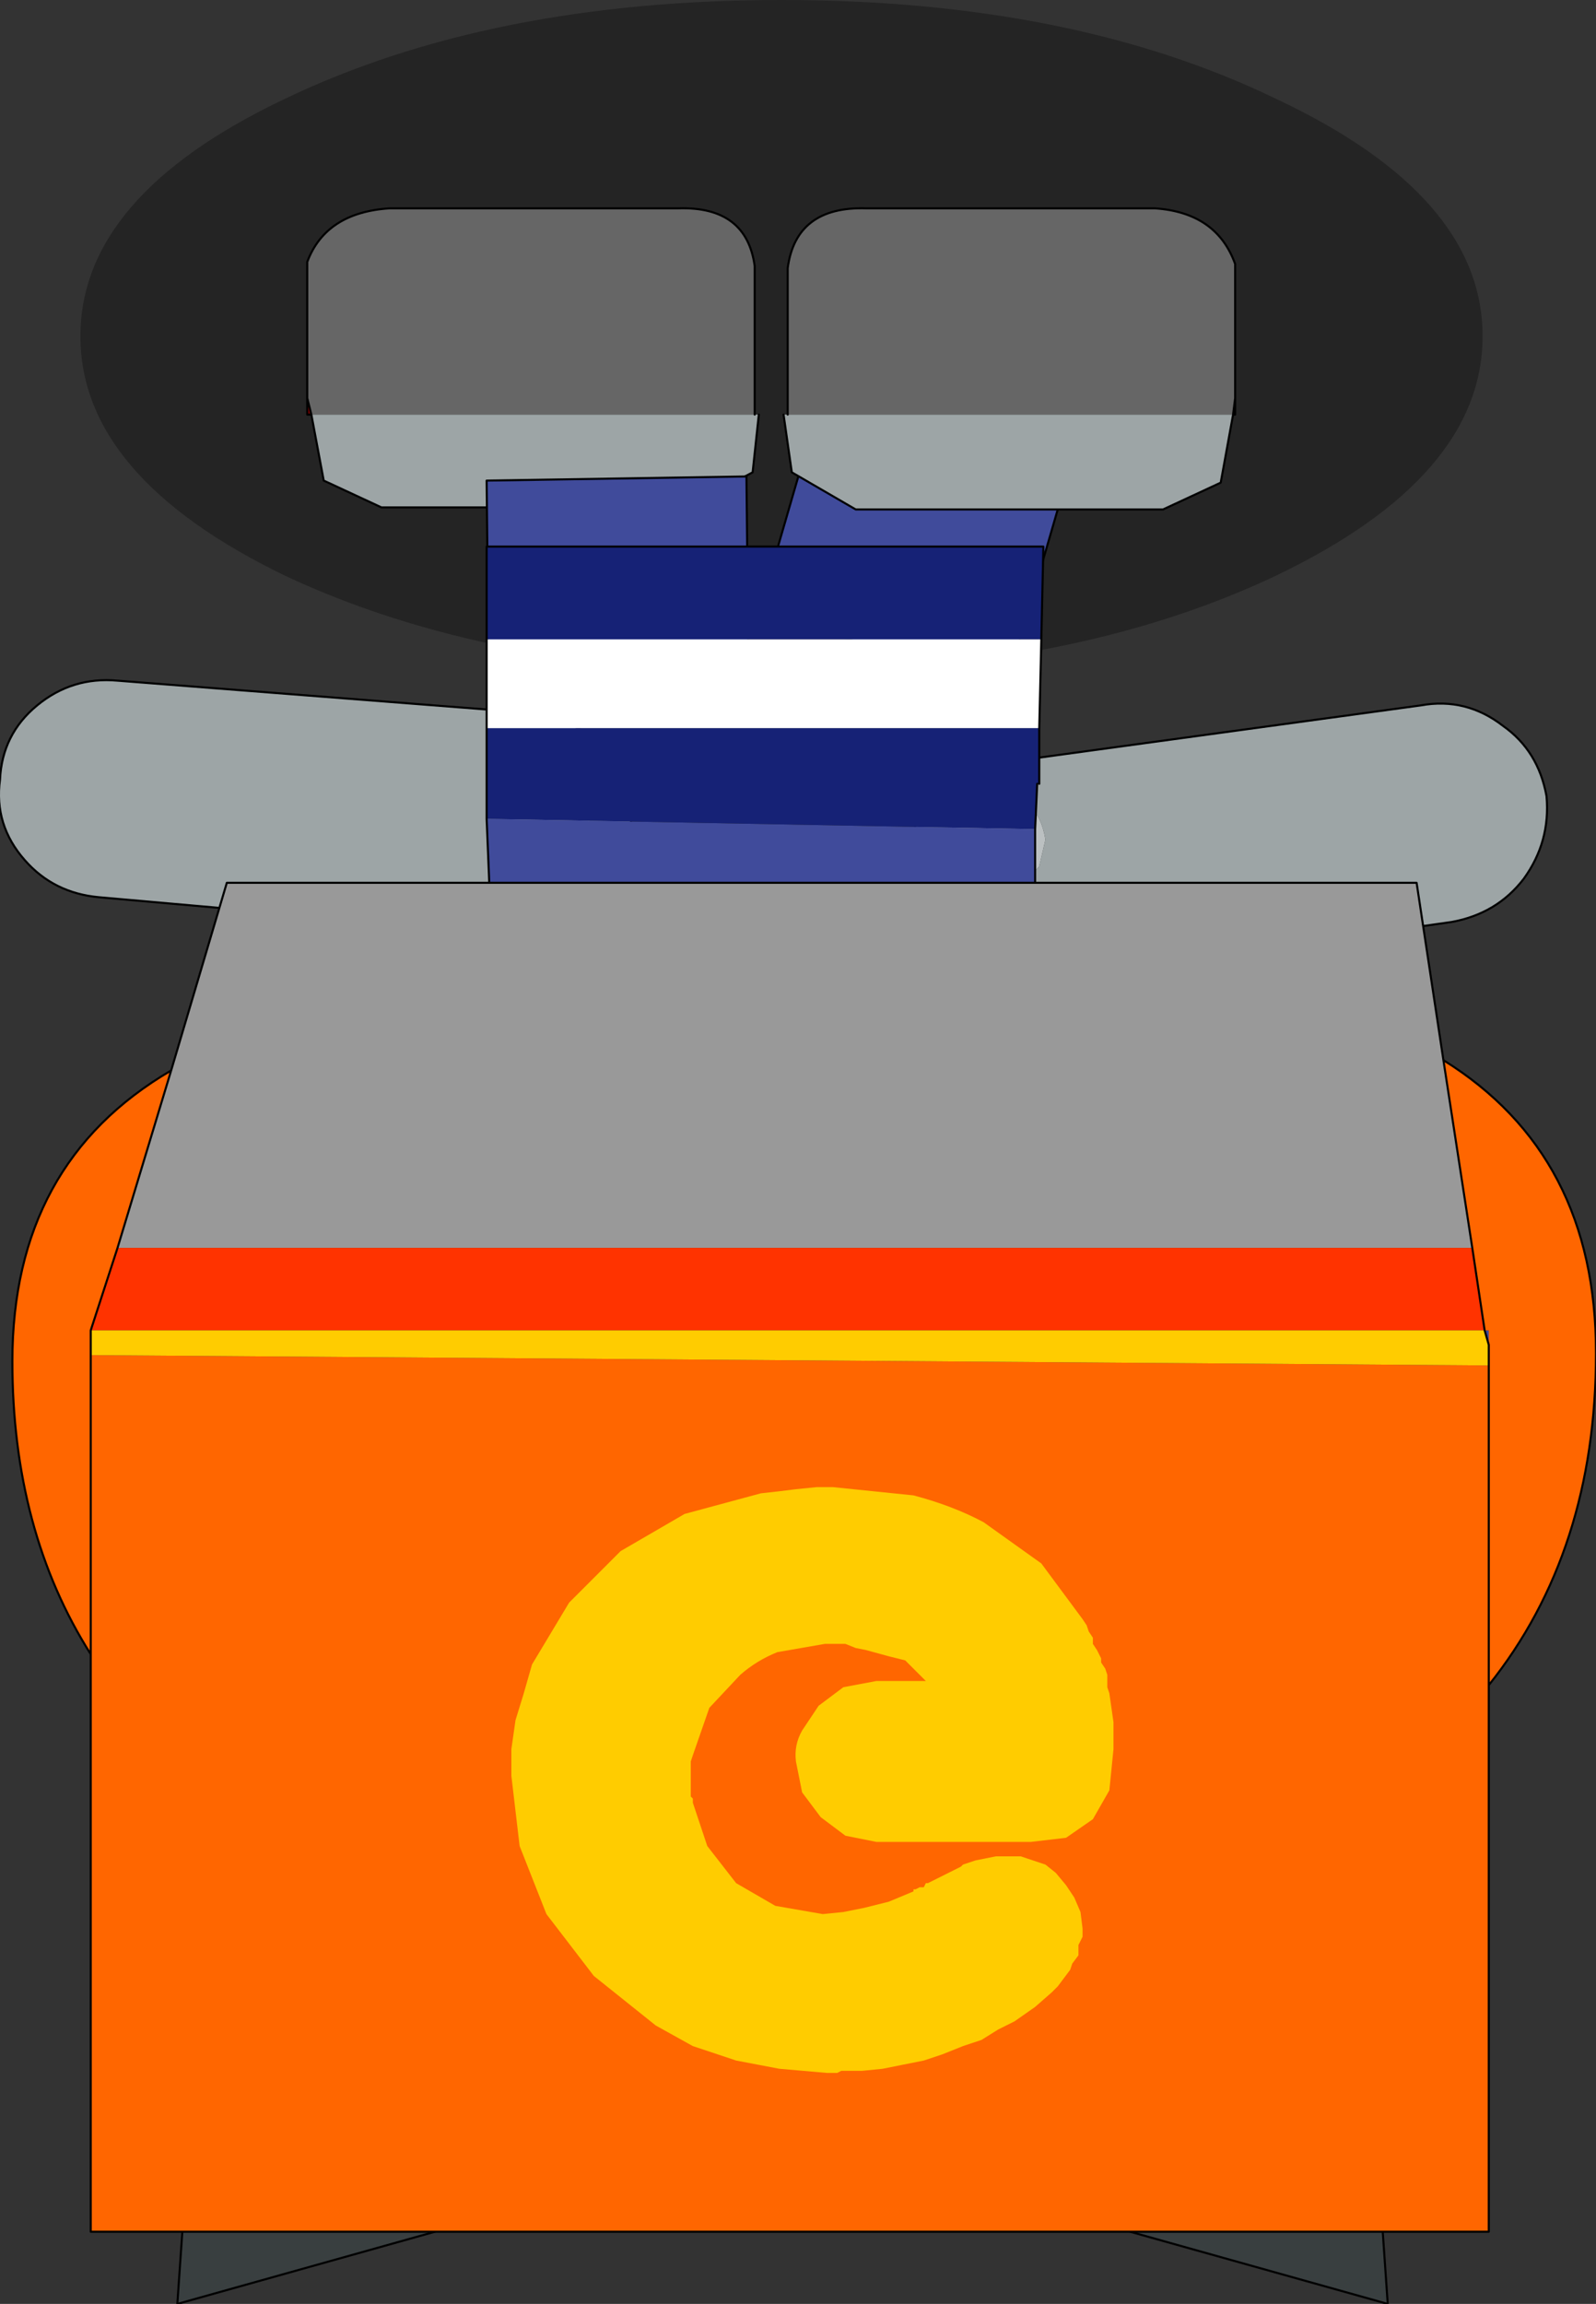 <?xml version="1.0" encoding="UTF-8" standalone="no"?>
<svg xmlns:xlink="http://www.w3.org/1999/xlink" height="55.85px" width="38.7px" xmlns="http://www.w3.org/2000/svg">
  <rect width="100%" height="100%" fill="#333333" stroke="none"/>
  <g transform="matrix(1.0, 0.0, 0.0, 1.0, 18.8, 22.4)">
    <path d="M12.15 -20.0 Q7.2 -22.4 0.15 -22.4 -6.9 -22.4 -11.9 -20.0 -16.85 -17.65 -16.85 -14.25 -16.85 -10.85 -11.9 -8.45 -6.9 -6.1 0.15 -6.1 7.2 -6.1 12.15 -8.45 17.15 -10.85 17.15 -14.25 17.15 -17.65 12.15 -20.0" fill="#000000" fill-opacity="0.302" fill-rule="evenodd" stroke="none"/>
    <path d="M-11.35 -12.75 L-11.35 -12.35 -11.25 -12.35 -11.35 -12.75" fill="#7b0000" fill-rule="evenodd" stroke="none"/>
    <path d="M-0.4 -12.35 L-0.5 -12.35 -11.25 -12.35 -10.95 -10.75 -9.55 -10.1 -2.15 -10.1 -0.55 -10.95 -0.4 -12.35" fill="#9da5a6" fill-rule="evenodd" stroke="none"/>
    <path d="M-0.5 -12.35 L-0.5 -15.95 Q-0.7 -17.4 -2.35 -17.35 L-9.35 -17.35 Q-10.9 -17.25 -11.35 -16.05 L-11.35 -12.75 -11.25 -12.35 -0.5 -12.35" fill="#666666" fill-rule="evenodd" stroke="none"/>
    <path d="M-0.5 -12.35 L-0.5 -15.95 Q-0.7 -17.4 -2.35 -17.35 L-9.35 -17.35 Q-10.9 -17.25 -11.35 -16.05 L-11.35 -12.75 -11.35 -12.35 -11.25 -12.35 -10.95 -10.75 -9.55 -10.1 -2.15 -10.1 -0.55 -10.95 -0.4 -12.35 M-11.25 -12.35 L-11.35 -12.75" fill="none" stroke="#000000" stroke-linecap="round" stroke-linejoin="round" stroke-width="0.05"/>
    <path d="M-0.65 -6.05 L-0.7 -10.85 -7.0 -10.75 -6.95 -5.95 -0.65 -6.05" fill="#404b9b" fill-rule="evenodd" stroke="none"/>
    <path d="M-0.65 -6.05 L-0.7 -10.85 -7.0 -10.75 -6.95 -5.95 -0.65 -6.05 Z" fill="none" stroke="#000000" stroke-linecap="round" stroke-linejoin="round" stroke-width="0.05"/>
    <path d="M-4.75 -3.85 Q-4.35 -3.5 -4.4 -3.0 -4.45 -2.15 -5.05 -1.95 L-5.65 -1.9 -6.15 -2.2 -6.45 -2.5 -6.65 -3.2 Q-6.55 -4.35 -5.5 -4.25 -5.1 -4.2 -4.75 -3.85" fill="#bbc0c1" fill-rule="evenodd" stroke="none"/>
    <path d="M-15.95 -5.9 L-6.35 -5.15 Q-4.4 -4.85 -3.75 -4.05 -3.15 -3.3 -3.6 -2.2 -4.0 -1.15 -4.85 -0.45 -5.7 0.25 -6.8 0.2 L-16.4 -0.65 Q-17.5 -0.75 -18.2 -1.55 -18.95 -2.4 -18.8 -3.5 -18.75 -4.6 -17.9 -5.3 -17.05 -6.0 -15.95 -5.9 M-4.75 -3.85 Q-5.1 -4.2 -5.5 -4.25 -6.55 -4.35 -6.65 -3.2 L-6.45 -2.5 -6.15 -2.2 -5.65 -1.9 -5.05 -1.95 Q-4.45 -2.15 -4.4 -3.0 -4.35 -3.5 -4.75 -3.85" fill="#9da5a6" fill-rule="evenodd" stroke="none"/>
    <path d="M-15.95 -5.9 L-6.35 -5.15 Q-4.4 -4.85 -3.75 -4.05 -3.15 -3.3 -3.6 -2.2 -4.0 -1.15 -4.85 -0.45 -5.7 0.25 -6.8 0.2 L-16.4 -0.65 Q-17.5 -0.75 -18.2 -1.55 -18.95 -2.4 -18.8 -3.5 -18.75 -4.6 -17.9 -5.3 -17.05 -6.0 -15.95 -5.9 Z" fill="none" stroke="#000000" stroke-linecap="round" stroke-linejoin="round" stroke-width="0.05"/>
    <path d="M5.6 -5.75 L6.95 -10.4 0.95 -12.2 -0.4 -7.55 5.6 -5.75" fill="#404b9b" fill-rule="evenodd" stroke="none"/>
    <path d="M5.6 -5.75 L6.95 -10.4 0.95 -12.2 -0.4 -7.55 5.6 -5.75 Z" fill="none" stroke="#000000" stroke-linecap="round" stroke-linejoin="round" stroke-width="0.05"/>
    <path d="M11.15 -12.75 L11.15 -12.35 11.1 -12.35 11.15 -12.75" fill="#7b0000" fill-rule="evenodd" stroke="none"/>
    <path d="M11.1 -12.35 L10.8 -10.7 9.4 -10.05 1.95 -10.05 0.4 -10.95 0.2 -12.35 0.3 -12.35 11.1 -12.35" fill="#9da5a6" fill-rule="evenodd" stroke="none"/>
    <path d="M0.3 -12.35 L0.3 -15.9 Q0.5 -17.4 2.2 -17.35 L9.2 -17.35 Q10.7 -17.25 11.15 -16.0 L11.15 -12.75 11.1 -12.35 0.3 -12.35" fill="#666666" fill-rule="evenodd" stroke="none"/>
    <path d="M11.15 -12.75 L11.15 -12.35 11.1 -12.35 10.8 -10.7 9.4 -10.05 1.95 -10.05 0.4 -10.95 0.2 -12.35 M0.3 -12.35 L0.3 -15.9 Q0.5 -17.4 2.2 -17.35 L9.2 -17.35 Q10.7 -17.25 11.15 -16.0 L11.15 -12.75 11.1 -12.35" fill="none" stroke="#000000" stroke-linecap="round" stroke-linejoin="round" stroke-width="0.05"/>
    <path d="M5.35 -3.05 Q6.35 -3.2 6.55 -2.05 L6.4 -1.4 6.1 -1.05 5.65 -0.75 5.05 -0.75 Q4.4 -0.9 4.3 -1.75 4.2 -2.25 4.6 -2.65 4.95 -3.0 5.35 -3.05" fill="#bbc0c1" fill-rule="evenodd" stroke="none"/>
    <path d="M5.35 -3.05 Q4.95 -3.0 4.6 -2.65 4.2 -2.25 4.3 -1.75 4.4 -0.9 5.05 -0.75 L5.65 -0.75 6.1 -1.05 6.4 -1.4 6.55 -2.05 Q6.35 -3.2 5.35 -3.05 M3.6 -2.75 Q4.15 -3.6 6.15 -4.0 L15.65 -5.3 Q16.75 -5.5 17.65 -4.8 18.5 -4.2 18.7 -3.1 18.8 -2.0 18.15 -1.1 17.5 -0.25 16.4 -0.05 L6.9 1.3 Q5.8 1.45 4.9 0.8 4.0 0.1 3.55 -0.95 3.05 -2.0 3.6 -2.75" fill="#9da5a6" fill-rule="evenodd" stroke="none"/>
    <path d="M3.6 -2.75 Q3.05 -2.0 3.55 -0.95 4.0 0.1 4.9 0.8 5.8 1.45 6.9 1.3 L16.4 -0.05 Q17.5 -0.25 18.15 -1.1 18.8 -2.0 18.7 -3.1 18.5 -4.2 17.65 -4.8 16.75 -5.5 15.65 -5.3 L6.15 -4.0 Q4.15 -3.6 3.6 -2.75 Z" fill="none" stroke="#000000" stroke-linecap="round" stroke-linejoin="round" stroke-width="0.05"/>
    <path d="M6.3 -2.3 L6.3 5.35 -6.65 5.35 -6.75 2.45 -6.8 2.45 -6.85 1.1 -7.0 -2.55 6.3 -2.3 M-6.75 2.45 L-6.85 1.1 -6.75 2.45" fill="#404b9b" fill-rule="evenodd" stroke="none"/>
    <path d="M6.35 -3.4 L6.3 -2.3 -7.0 -2.55 -7.0 -4.75 6.4 -4.75 6.4 -3.4 6.35 -3.4 M-7.0 -6.9 L-7.0 -9.15 6.5 -9.15 6.45 -6.9 -7.0 -6.9" fill="#162276" fill-rule="evenodd" stroke="none"/>
    <path d="M-7.0 -4.75 L-7.0 -6.9 6.45 -6.9 6.4 -4.75 -7.0 -4.75" fill="#ffffff" fill-rule="evenodd" stroke="none"/>
    <path d="M6.35 -3.4 L6.3 -2.3 6.3 5.35 -6.65 5.35 -6.75 2.45 -6.85 1.1 -7.0 -2.55 -7.0 -4.75 -7.0 -6.9 -7.0 -9.15 6.5 -9.15 6.45 -6.9 6.4 -4.75 6.4 -3.4 M-6.8 2.45 L-6.85 1.1" fill="none" stroke="#000000" stroke-linecap="round" stroke-linejoin="round" stroke-width="0.05"/>
    <path d="M-11.2 29.65 L-14.25 29.85 -14.5 33.45 -1.65 29.85 -2.85 29.0 -4.6 29.15 -5.25 29.2 -11.2 29.65" fill="#393f40" fill-rule="evenodd" stroke="none"/>
    <path d="M-11.2 29.65 L-5.25 29.2 -4.6 29.15 -5.05 28.75 Q-5.75 28.25 -6.9 28.1 L-7.65 28.1 -9.85 28.35 -10.75 28.8 -11.2 29.65 M-7.65 28.1 L-7.4 28.1 Q-6.0 28.25 -5.15 28.75 L-4.6 29.15 -5.15 28.75 Q-6.0 28.25 -7.4 28.1 L-7.65 28.1" fill="#ffffff" fill-rule="evenodd" stroke="none"/>
    <path d="M-4.6 29.15 L-2.85 29.0 -1.65 29.85 -14.5 33.45 -14.25 29.85 -11.2 29.65 -5.25 29.2 -4.6 29.15 -5.15 28.75 Q-6.0 28.25 -7.4 28.1 L-7.65 28.1 -9.85 28.35 -10.75 28.8 -11.2 29.65" fill="none" stroke="#000000" stroke-linecap="round" stroke-linejoin="round" stroke-width="0.05"/>
    <path d="M11.55 29.65 L14.6 29.85 14.85 33.45 2.0 29.85 3.2 29.0 4.95 29.15 5.6 29.2 11.55 29.65" fill="#393f40" fill-rule="evenodd" stroke="none"/>
    <path d="M4.95 29.15 L5.4 28.75 Q6.1 28.25 7.25 28.1 L8.0 28.1 7.75 28.1 Q6.35 28.25 5.5 28.75 L4.95 29.15 5.5 28.75 Q6.35 28.25 7.75 28.1 L8.0 28.1 10.2 28.35 11.1 28.8 11.55 29.65 5.6 29.2 4.95 29.15" fill="#ffffff" fill-rule="evenodd" stroke="none"/>
    <path d="M4.95 29.15 L5.5 28.75 Q6.35 28.25 7.75 28.1 L8.0 28.1 10.2 28.35 11.1 28.8 11.55 29.65 14.6 29.85 14.85 33.45 2.0 29.85 3.2 29.0 4.95 29.15 5.6 29.2 11.55 29.65" fill="none" stroke="#000000" stroke-linecap="round" stroke-linejoin="round" stroke-width="0.05"/>
    <path d="M17.3 10.2 L17.2 9.85 17.3 9.85 17.3 10.2" fill="#404b9b" fill-rule="evenodd" stroke="none"/>
    <path d="M-14.65 3.55 L-13.3 -1.0 15.55 -1.0 16.2 3.3 16.9 7.85 -15.95 7.85 -14.65 3.55" fill="#999999" fill-rule="evenodd" stroke="none"/>
    <path d="M-14.65 3.55 L-15.95 7.85 -16.6 9.85 -16.6 10.45 17.3 10.7 17.3 10.2 17.3 9.85 17.2 9.85 16.9 7.85 16.2 3.3 Q19.9 5.6 19.9 10.4 19.9 15.2 17.3 18.45 L17.3 31.7 -16.6 31.7 -16.6 17.7 Q-18.5 14.7 -18.5 10.6 -18.5 5.8 -14.65 3.55 M-16.6 10.45 L-16.6 17.7 -16.6 10.45 M17.3 18.45 L17.3 10.7 17.3 18.45" fill="#ff6600" fill-rule="evenodd" stroke="none"/>
    <path d="M-15.95 7.85 L16.9 7.85 17.2 9.85 -16.6 9.85 -15.95 7.85" fill="#ff3300" fill-rule="evenodd" stroke="none"/>
    <path d="M17.2 9.85 L17.3 10.2 17.3 10.7 -16.6 10.45 -16.6 9.85 17.2 9.85" fill="#ffcc00" fill-rule="evenodd" stroke="none"/>
    <path d="M16.2 3.3 L15.55 -1.0 -13.3 -1.0 -14.65 3.55 -15.95 7.85 -16.6 9.85 -16.6 10.45 -16.6 17.7 Q-18.5 14.7 -18.5 10.6 -18.5 5.8 -14.65 3.55 M16.9 7.85 L16.2 3.3 Q19.9 5.6 19.9 10.4 19.9 15.2 17.3 18.45 L17.3 31.7 -16.6 31.7 -16.6 17.7 M17.3 10.2 L17.2 9.85 16.9 7.85 M17.3 10.7 L17.3 10.2 M17.3 10.7 L17.3 18.45" fill="none" stroke="#000000" stroke-linecap="round" stroke-linejoin="round" stroke-width="0.05"/>
    <path d="M5.0 27.05 L5.4 26.8 5.8 26.6 6.3 26.25 6.7 25.9 6.85 25.75 7.0 25.55 7.15 25.35 7.2 25.2 7.35 25.0 7.35 24.75 7.45 24.55 7.45 24.35 7.4 23.95 7.25 23.6 7.05 23.3 6.8 23.0 6.55 22.8 6.25 22.7 5.95 22.6 5.65 22.6 5.35 22.6 5.1 22.65 4.85 22.7 4.55 22.8 4.5 22.85 3.7 23.25 3.65 23.25 3.6 23.35 3.5 23.35 3.4 23.4 3.35 23.4 3.35 23.45 2.75 23.7 2.15 23.85 1.65 23.95 1.15 24.0 0.0 23.8 -0.95 23.25 -1.65 22.35 -2.0 21.3 -2.0 21.2 -2.05 21.15 -2.05 21.0 -2.05 20.95 -2.05 20.85 -2.05 20.8 -2.05 20.7 -2.05 20.6 -2.05 20.45 -2.05 20.3 -2.0 20.15 -1.6 19.0 -0.85 18.2 Q-0.45 17.85 0.05 17.65 L1.2 17.45 1.45 17.45 1.7 17.45 1.95 17.55 2.2 17.6 2.75 17.75 3.15 17.85 3.4 18.1 3.65 18.35 2.45 18.35 1.65 18.5 1.05 18.95 0.65 19.55 Q0.45 19.9 0.5 20.3 L0.65 21.05 1.1 21.65 1.7 22.1 2.45 22.25 6.2 22.25 7.05 22.15 7.7 21.7 8.1 21.0 8.2 20.0 8.2 19.65 8.2 19.35 8.15 19.0 8.1 18.65 8.05 18.5 8.05 18.3 8.05 18.2 8.0 18.05 7.9 17.9 7.9 17.8 7.8 17.6 7.7 17.45 7.7 17.3 7.6 17.15 7.55 17.0 7.45 16.85 6.45 15.5 5.05 14.5 Q4.3 14.1 3.35 13.85 L1.4 13.65 1.0 13.65 0.5 13.7 0.1 13.75 -0.35 13.8 -2.2 14.3 -3.75 15.2 -5.0 16.45 -5.9 17.95 -6.1 18.65 -6.3 19.3 -6.4 20.0 -6.4 20.65 -6.2 22.35 -5.55 24.0 -4.4 25.5 -2.9 26.7 -2.0 27.2 -0.95 27.55 0.1 27.75 1.25 27.85 1.35 27.85 1.5 27.85 1.6 27.8 1.65 27.8 1.8 27.8 1.9 27.8 2.0 27.8 2.1 27.8 2.6 27.75 3.1 27.65 3.6 27.55 4.05 27.4 4.55 27.2 5.0 27.05" fill="#ffcc00" fill-rule="evenodd" stroke="none"/>
  </g>
</svg>
